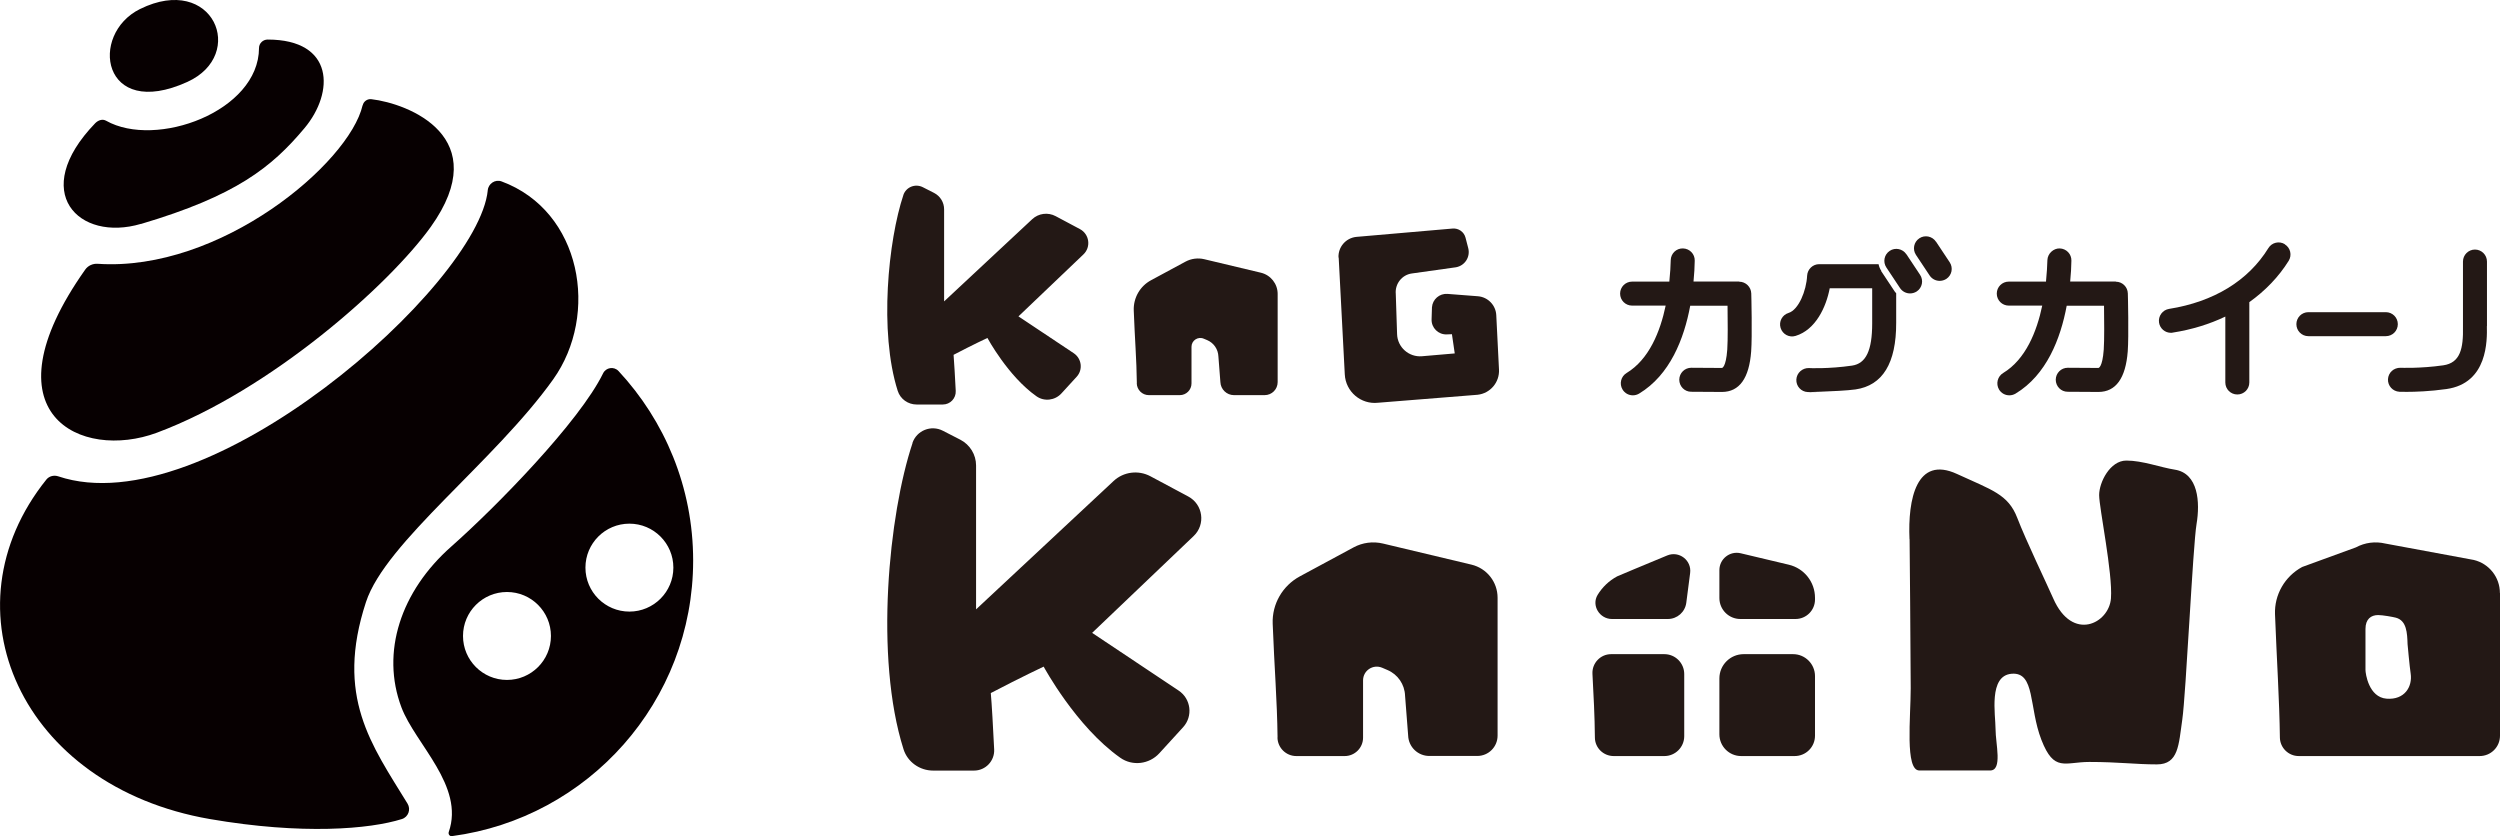 <?xml version="1.0" encoding="UTF-8"?><svg id="_イヤー_2" xmlns="http://www.w3.org/2000/svg" viewBox="0 0 266.68 89.2"><defs><style>.cls-1{fill:#070001;}.cls-2{fill:#231815;}</style></defs><g id="_ーツ"><g><g><path class="cls-1" d="M19.98,8.74c6.41-2.91,2.76-11.62-5.04-7.78-5.48,2.7-4.09,11.92,5.04,7.78Z"/><path class="cls-1" d="M15.04,23.89c10.12-3,13.93-6.03,17.44-10.22,3.21-3.83,3.18-9.45-3.93-9.45-.5,0-.92,.4-.92,.9-.02,6.77-10.99,10.76-16.31,7.76-.39-.22-.84-.06-1.16,.26-7.11,7.37-1.75,12.71,4.88,10.74Z"/><path class="cls-1" d="M52.03,20.31c-1.02,10.11-30.01,35.82-45.82,30.5-.45-.15-.96-.03-1.26,.34-11.11,13.84-2.73,32.73,17.44,36.22,9.86,1.7,17.05,1.08,20.48,0,.69-.22,.98-1.03,.6-1.65-3.84-6.27-7.74-11.41-4.43-21.5,2.09-6.38,13.7-14.97,19.96-23.74,4.96-6.94,3.04-17.97-5.5-21.13-.69-.25-1.41,.24-1.48,.97Z"/><path class="cls-1" d="M38.68,11.23c-1.42,6.18-15.18,17.79-28.25,16.91-.52-.04-1.04,.19-1.34,.62-10.95,15.49-.4,20.39,7.64,17.4,12.21-4.55,24.87-15.87,29.23-21.97,6.83-9.57-2.39-13.15-6.35-13.61-.43-.05-.83,.24-.92,.66Z"/><path class="cls-1" d="M48.22,89.2c-.24,.03-.43-.21-.35-.45,1.71-4.91-3.57-9.38-5.05-13.3-2.21-5.87-.08-12.38,5.32-17.15,4.81-4.25,13.67-13.32,16.19-18.47,.31-.64,1.16-.77,1.65-.25,4.93,5.3,7.96,12.4,7.96,20.21,0,15.05-11.2,27.47-25.72,29.4Zm14.23-28.65c0,2.59,2.1,4.69,4.69,4.69s4.69-2.1,4.69-4.69-2.1-4.69-4.69-4.69-4.69,2.1-4.69,4.69Zm-8.37,2.6c-2.59,0-4.69,2.1-4.69,4.69s2.1,4.69,4.69,4.69,4.69-2.1,4.69-4.69-2.1-4.69-4.69-4.69Z"/></g><g><g><path class="cls-2" d="M121.27,40.88c-.03-2.55-.22-4.73-.33-7.76-.05-1.35,.67-2.6,1.85-3.23l3.67-1.98c.61-.33,1.33-.42,2-.26l6.04,1.44c1.05,.25,1.79,1.19,1.79,2.26v9.41c0,.77-.62,1.39-1.39,1.39h-3.27c-.78,0-1.42-.62-1.45-1.4l-.21-2.72c-.03-.77-.49-1.45-1.2-1.75l-.36-.15c-.62-.27-1.31,.19-1.31,.86v3.91c0,.69-.56,1.25-1.25,1.25h-3.3c-.71,0-1.28-.57-1.29-1.28Z"/><path class="cls-2" d="M142.8,27.47l.65,12.46c.09,1.85,1.72,3.24,3.56,3.03l10.61-.85c1.35-.15,2.35-1.33,2.28-2.69l-.29-5.8c-.05-1.07-.9-1.94-1.97-2.02l-3.24-.25c-.85-.06-1.59,.58-1.65,1.43l-.04,1.29c-.03,.9,.72,1.64,1.62,1.6l.55-.02,.3,2.05-3.49,.3c-1.4,.12-2.62-.96-2.66-2.36l-.14-4.29c-.1-1.07,.66-2.04,1.72-2.18l4.7-.66c.95-.17,1.55-1.1,1.31-2.04l-.29-1.12c-.16-.62-.75-1.03-1.39-.97l-10.27,.89c-1.11,.12-1.94,1.08-1.89,2.2Z"/><path class="cls-2" d="M96.37,20.79c-1.62,4.85-2.61,14.61-.61,20.9,.28,.88,1.1,1.46,2.02,1.46h2.79c.79,0,1.42-.66,1.38-1.45-.07-1.32-.17-3.17-.23-3.85,2.1-1.1,3.61-1.8,3.61-1.8,0,0,2.2,4.09,5.23,6.22,.83,.59,1.98,.45,2.67-.31l1.62-1.77c.69-.75,.54-1.94-.31-2.51l-5.9-3.93,6.93-6.61c.83-.79,.64-2.16-.37-2.7l-2.59-1.38c-.82-.44-1.83-.31-2.51,.33l-9.39,8.76v-9.82c0-.74-.41-1.41-1.07-1.75l-1.2-.61c-.81-.41-1.79-.02-2.08,.84Z"/></g><path class="cls-2" d="M136.28,78.66c-.05-3.99-.34-7.4-.52-12.13-.08-2.1,1.05-4.05,2.9-5.05l5.73-3.09c.96-.52,2.07-.66,3.13-.41l9.44,2.25c1.64,.39,2.79,1.85,2.79,3.53v14.71c0,1.2-.97,2.17-2.17,2.17h-5.11c-1.22,0-2.22-.96-2.26-2.18l-.33-4.25c-.04-1.2-.77-2.27-1.88-2.74l-.56-.24c-.97-.41-2.04,.29-2.04,1.35v6.11c0,1.08-.88,1.96-1.96,1.96h-5.16c-1.1,0-2-.89-2.01-1.99Z"/><path class="cls-2" d="M97.34,47.27c-2.53,7.58-4.07,22.83-.96,32.65,.43,1.37,1.73,2.28,3.16,2.28h4.36c1.23,0,2.21-1.03,2.15-2.26-.1-2.06-.26-4.95-.36-6.01,3.29-1.72,5.64-2.82,5.64-2.82,0,0,3.44,6.39,8.17,9.72,1.3,.92,3.09,.7,4.17-.48l2.53-2.77c1.08-1.18,.85-3.04-.48-3.92l-9.22-6.15,10.83-10.33c1.3-1.24,1-3.38-.58-4.22l-4.04-2.16c-1.28-.68-2.86-.48-3.92,.51l-14.67,13.69v-15.35c0-1.15-.65-2.21-1.67-2.74l-1.87-.96c-1.26-.65-2.8-.03-3.25,1.31Z"/><path class="cls-2" d="M203.69,57.52c-.19-4.26,.74-8.96,5.07-6.96,3.71,1.71,5.45,2.16,6.42,4.67,.97,2.51,3.1,6.92,3.84,8.6,2.05,4.69,5.96,2.67,6.16,0s-1.26-9.66-1.26-11.02,1.16-3.68,2.9-3.68,3.64,.73,5.17,.97c2.51,.39,2.71,3.48,2.32,5.8-.39,2.32-1.13,18.15-1.52,20.85s-.39,4.79-2.71,4.79-4.06-.26-7.21-.26c-2.62,0-3.76,1.12-5.11-2.36-1.35-3.48-.65-7.24-3.16-7.05-2.51,.19-1.73,4.37-1.73,5.92s.77,4.4-.58,4.4h-7.55c-1.55,0-.92-5.68-.92-8.78s-.12-15.9-.12-15.9Z"/><path class="cls-2" d="M266.68,63.27v15.21c0,1.2-.97,2.17-2.17,2.17h-19.3c-1.1,0-2-.89-2.01-1.99-.05-3.99-.34-8.39-.52-13.13-.08-2.1,1.05-4.05,2.9-5.05l5.73-2.09c.96-.52,2.07-.66,3.13-.41l9.44,1.75c1.64,.39,2.79,1.85,2.79,3.53Zm-14.35,8.19c0,.38,.34,2.92,2.25,3.07,1.92,.15,2.78-1.28,2.57-2.68-.12-.78-.33-3.13-.33-3.13-.04-1.2-.09-2.52-1.25-2.83-.29-.08-1.41-.28-1.89-.28-.76,0-1.35,.43-1.35,1.48v4.38Z"/><g><path class="cls-2" d="M185.65,66.03h5.88c1.15,0,2.08-.93,2.08-2.08v-.18c0-1.68-1.15-3.14-2.79-3.53l-5.13-1.22c-1.16-.28-2.28,.6-2.28,1.8v2.97c0,1.24,1,2.24,2.24,2.24Z"/><path class="cls-2" d="M179.88,64.3l.41-3.17c.18-1.36-1.18-2.4-2.44-1.88-2.37,.97-5.34,2.23-5.34,2.23-.88,.47-1.59,1.16-2.09,1.98-.68,1.13,.21,2.57,1.53,2.57h5.96c1,0,1.84-.74,1.97-1.73Z"/><path class="cls-2" d="M183.41,72.37v5.96c0,1.28,1.04,2.32,2.32,2.32h5.71c1.2,0,2.17-.97,2.17-2.17v-6.36c0-1.29-1.05-2.34-2.34-2.34h-5.27c-1.43,0-2.59,1.16-2.59,2.59Z"/><path class="cls-2" d="M177.54,69.78h-5.68c-1.14,0-2.05,.96-1.99,2.1,.12,2.32,.24,4.46,.26,6.8,.01,1.1,.91,1.97,2.01,1.97h5.4c1.17,0,2.12-.95,2.12-2.12v-6.63c0-1.17-.95-2.12-2.12-2.12Z"/></g><path class="cls-2" d="M185.53,30.03h-4.88c.08-.8,.12-1.56,.13-2.22,.02-.71-.54-1.29-1.25-1.31-.72-.02-1.29,.54-1.31,1.25-.01,.6-.06,1.4-.15,2.29h-3.97c-.71,0-1.28,.57-1.28,1.28s.57,1.28,1.28,1.28h3.58c-.58,2.77-1.77,5.74-4.17,7.19-.6,.36-.8,1.15-.43,1.76,.24,.4,.66,.62,1.1,.62,.23,0,.45-.06,.66-.18,3.3-1.99,4.8-5.84,5.46-9.38h3.98c.02,1.43,.04,3.71-.03,4.68-.14,1.93-.56,1.96-.57,1.96-1.59,0-3.26-.02-3.26-.02h-.01c-.7,0-1.27,.56-1.28,1.27,0,.71,.56,1.29,1.27,1.29,0,0,1.68,.02,3.28,.02,1.86,0,2.91-1.46,3.12-4.33,.12-1.58,.02-5.99,.01-6.18-.02-.69-.59-1.25-1.28-1.25Z"/><path class="cls-2" d="M225.71,30.03h-4.88c.08-.8,.12-1.56,.13-2.22,.02-.71-.54-1.29-1.25-1.31-.65-.02-1.29,.54-1.31,1.25-.02,.6-.06,1.4-.15,2.29h-3.97c-.71,0-1.28,.57-1.28,1.28s.57,1.28,1.28,1.28h3.57c-.58,2.77-1.77,5.74-4.17,7.19-.6,.36-.8,1.15-.44,1.76,.24,.4,.66,.62,1.1,.62,.23,0,.45-.06,.66-.18,3.3-1.99,4.8-5.84,5.46-9.38h3.98c.02,1.43,.04,3.71-.03,4.68-.14,1.93-.56,1.96-.57,1.96-1.59,0-3.25-.02-3.26-.02h-.01c-.7,0-1.27,.56-1.28,1.27,0,.71,.56,1.29,1.27,1.29,0,0,1.68,.02,3.28,.02,1.86,0,2.91-1.46,3.13-4.33,.12-1.58,.02-5.99,.01-6.18-.02-.69-.58-1.25-1.28-1.25Z"/><path class="cls-2" d="M265.29,34.79v-6.89c0-.71-.58-1.28-1.28-1.28s-1.28,.57-1.28,1.28v6.93c.05,2.37-.29,3.88-2.11,4.14-2.45,.35-4.53,.26-4.55,.26-.74-.01-1.3,.52-1.34,1.22-.03,.71,.51,1.3,1.22,1.34,.03,0,.31,.01,.78,.01,.89,0,2.47-.05,4.24-.3,4.42-.63,4.34-5.21,4.31-6.72Z"/><path class="cls-2" d="M254.5,33.3h-8.26c-.71,0-1.28,.57-1.28,1.28s.57,1.28,1.28,1.28h8.26c.71,0,1.28-.57,1.28-1.28s-.57-1.28-1.28-1.28Z"/><path class="cls-2" d="M200.68,28.89c-.15-.22-.24-.47-.29-.71h-6.34c-.68,0-1.24,.54-1.28,1.22-.08,1.62-.91,3.65-1.98,3.98-.68,.21-1.06,.92-.85,1.6,.21,.68,.92,1.06,1.6,.85,2.14-.65,3.26-3.08,3.64-5.08h4.53v3.74c0,2.9-.66,4.29-2.15,4.51-2.48,.36-4.58,.27-4.6,.26-.69-.02-1.3,.51-1.34,1.22-.04,.71,.51,1.31,1.21,1.34,.03,0,1.37,.02,.86,.02-2.58,0,2.48-.05,4.24-.3,2.89-.42,4.35-2.79,4.34-7.1v-3.16c-.05-.05-.1-.1-.14-.16l-1.46-2.2Z"/><path class="cls-2" d="M203.35,27.12c-.39-.59-1.19-.75-1.77-.36-.59,.39-.75,1.18-.36,1.77l1.46,2.2c.25,.37,.65,.57,1.07,.57,.24,0,.49-.07,.71-.21,.59-.39,.75-1.18,.36-1.77l-1.46-2.2Z"/><path class="cls-2" d="M206.51,25.78c-.39-.59-1.19-.75-1.77-.36-.59,.39-.75,1.18-.36,1.77l1.46,2.2c.25,.37,.65,.57,1.07,.57,.24,0,.49-.07,.71-.21,.59-.39,.75-1.18,.36-1.77l-1.46-2.2Z"/><path class="cls-2" d="M243.73,26.05c-.6-.37-1.39-.19-1.76,.42-2.15,3.48-5.82,5.72-10.59,6.48-.7,.11-1.18,.77-1.07,1.47,.1,.63,.64,1.08,1.26,1.08,.07,0,.13,0,.2-.02,2.03-.32,3.92-.9,5.61-1.71v7.03c0,.71,.57,1.28,1.28,1.28s1.28-.57,1.28-1.28v-8.57c1.69-1.21,3.12-2.68,4.2-4.41,.37-.6,.19-1.39-.42-1.76Z"/></g></g></g></svg>